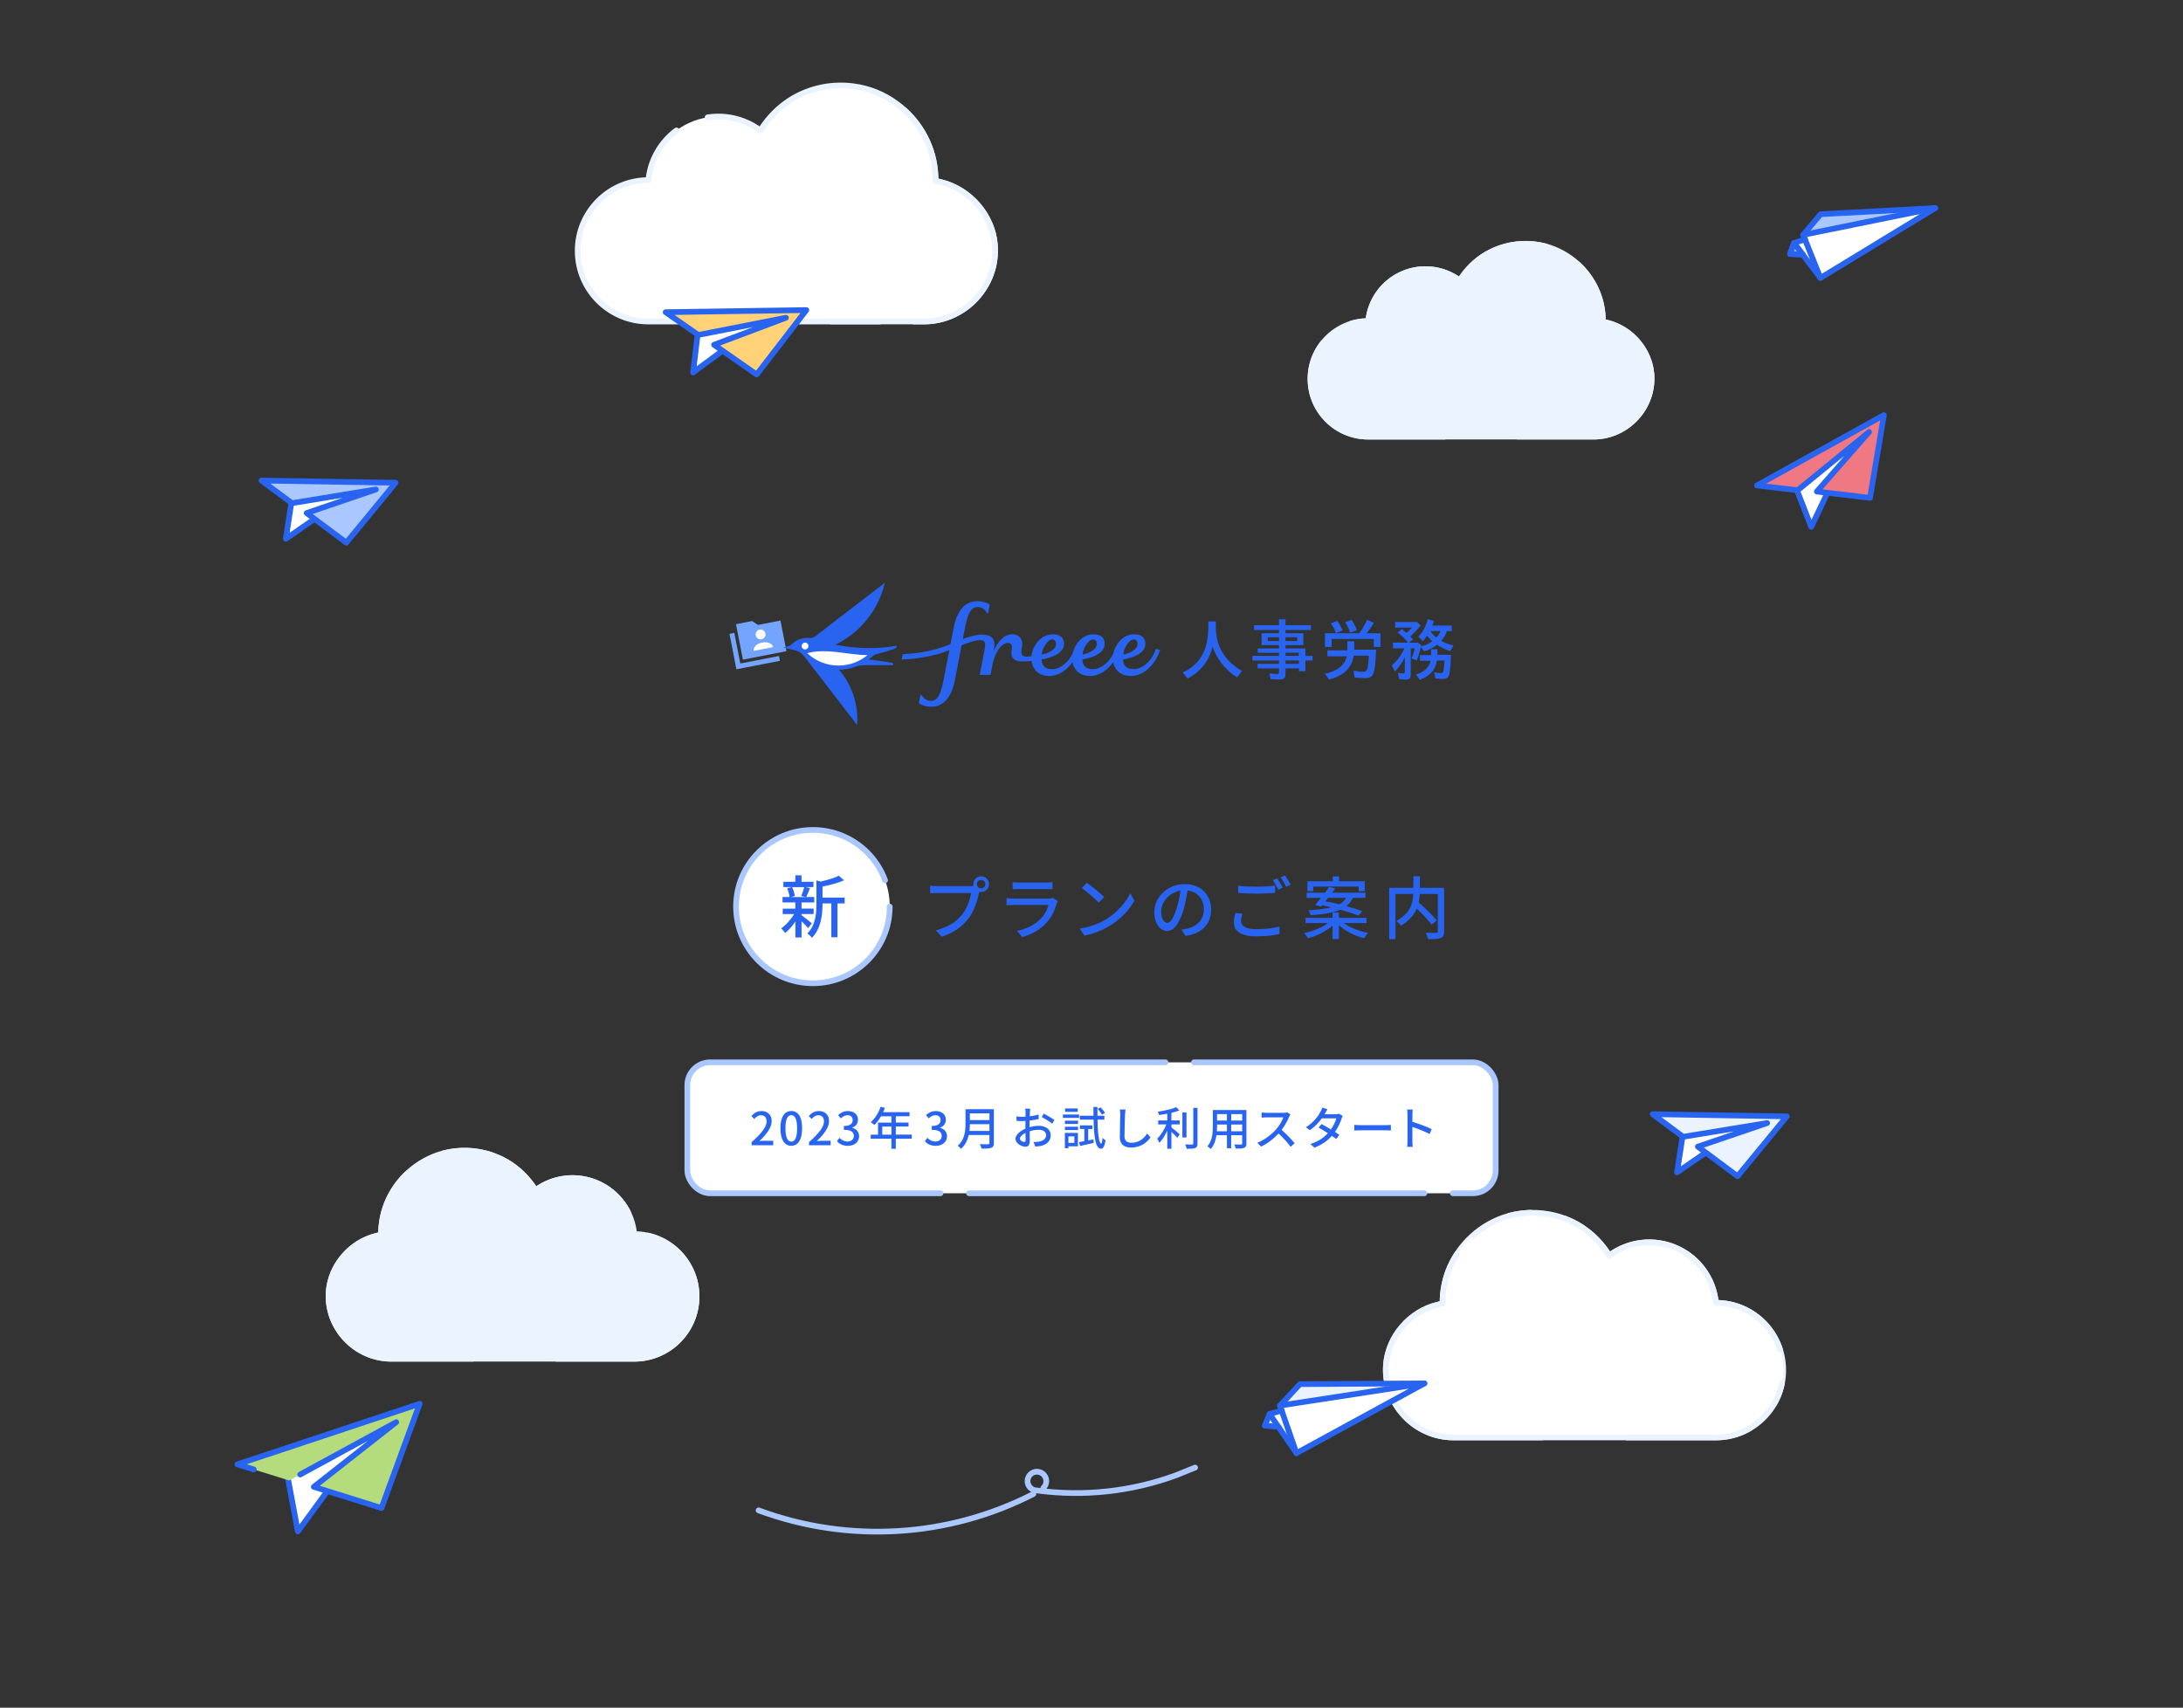 <?xml version="1.0" encoding="UTF-8"?>
<svg id="_レイヤー_1" data-name="レイヤー 1" xmlns="http://www.w3.org/2000/svg" viewBox="0 0 767 600">
  <rect x="0" y="0" width="767" height="600" fill="#333333" stroke="none"/>
  <defs>
    <style>
      .cls-1, .cls-2, .cls-3 {
        fill: none;
      }

      .cls-4, .cls-2, .cls-5, .cls-6, .cls-7, .cls-8, .cls-9, .cls-10, .cls-3, .cls-11, .cls-12, .cls-13, .cls-14 {
        stroke-width: 2px;
      }

      .cls-4, .cls-15, .cls-9, .cls-13 {
        fill: #ebf3ff;
      }

      .cls-4, .cls-5, .cls-8, .cls-9 {
        stroke: #ebf3ff;
      }

      .cls-4, .cls-8, .cls-9 {
        stroke-dasharray: 0 0 180 12;
      }

      .cls-4, .cls-14 {
        stroke-miterlimit: 10;
      }

      .cls-2 {
        stroke-dasharray: 0 0 100 12;
      }

      .cls-2, .cls-5, .cls-6, .cls-7, .cls-8, .cls-9, .cls-10, .cls-3, .cls-11, .cls-12, .cls-13 {
        stroke-linejoin: round;
      }

      .cls-2, .cls-5, .cls-6, .cls-7, .cls-8, .cls-9, .cls-10, .cls-3, .cls-11, .cls-12, .cls-13, .cls-14 {
        stroke-linecap: round;
      }

      .cls-2, .cls-14 {
        stroke: #aac8ff;
      }

      .cls-16, .cls-5, .cls-8, .cls-11, .cls-14 {
        fill: #fff;
      }

      .cls-17 {
        fill: #73a5ff;
      }

      .cls-18, .cls-10 {
        fill: #aac8ff;
      }

      .cls-19 {
        fill: #2864f0;
      }

      .cls-5 {
        stroke-dasharray: 0 0 120 12;
      }

      .cls-6 {
        fill: #ffd278;
      }

      .cls-6, .cls-7, .cls-10, .cls-3, .cls-11, .cls-12, .cls-13 {
        stroke: #2864f0;
        stroke-dasharray: 0 0 174.23 17.42;
      }

      .cls-7 {
        fill: #b4dc7d;
      }

      .cls-12 {
        fill: #f07882;
      }

      .cls-14 {
        stroke-dasharray: 0 0 160 10;
      }
    </style>
  </defs>
  <g>
    <path class="cls-8" d="m324.66,112.95c14.45,0,26.06-12.56,24.91-26.93-.83-10.33-8.69-19.49-18.9-22.02-.66-.16-1.33-.33-1.97-.49.1-9.96-4.24-18.69-10.82-24.73-3.95-3.62-8.7-6.27-13.78-7.63-12.51-3.35-28.04.52-36.94,14.67-7.15-5.32-16.62-6.38-24.77-2.76-8.15,3.62-13.72,11.34-14.58,20.22-13.72,0-24.84,11.12-24.84,24.84h0c0,13.72,11.11,24.84,24.83,24.84h96.85Z"/>
    <path class="cls-8" d="m291.97,112.95h32.68c14.45,0,26.06-12.56,24.91-26.93-.83-10.33-8.69-19.49-18.9-22.02-.66-.16-1.33-.33-1.97-.49.1-9.96-4.24-18.69-10.82-24.73"/>
  </g>
  <g>
    <path class="cls-9" d="m559.87,153.41c11.81,0,21.29-10.26,20.35-22-.68-8.44-7.1-15.93-15.44-17.99-.54-.13-1.08-.27-1.61-.4.09-8.14-3.46-15.27-8.84-20.21-3.23-2.96-7.11-5.12-11.26-6.24-10.22-2.74-22.91.43-30.18,11.98-5.85-4.35-13.58-5.21-20.24-2.26-6.66,2.95-11.21,9.27-11.91,16.52-11.21,0-20.3,9.09-20.3,20.3h0c0,11.21,9.08,20.3,20.29,20.3h79.13Z"/>
    <path class="cls-9" d="m533.17,153.41h26.7c11.81,0,21.29-10.26,20.35-22-.68-8.44-7.1-15.93-15.44-17.99-.54-.13-1.08-.27-1.61-.4.09-8.14-3.46-15.27-8.84-20.21"/>
    <path class="cls-9" d="m543.07,86.58c-10.22-2.74-22.91.43-30.18,11.98-5.85-4.35-13.58-5.21-20.24-2.26-6.66,2.95-11.21,9.27-11.91,16.52-11.21,0-20.3,9.09-20.3,20.3h0c0,11.21,9.08,20.3,20.29,20.3h26.79"/>
  </g>
  <g>
    <path class="cls-5" d="m510.7,505.04c-13.76,0-24.81-11.96-23.72-25.64.79-9.84,8.27-18.56,17.99-20.96.63-.16,1.26-.31,1.87-.47-.1-9.48,4.04-17.8,10.3-23.54,3.76-3.45,8.28-5.97,13.12-7.27,11.91-3.19,26.69.5,35.16,13.96,6.81-5.07,15.82-6.07,23.58-2.63,7.76,3.44,13.06,10.8,13.88,19.25,13.06,0,23.65,10.59,23.65,23.65h0c0,13.06-10.58,23.65-23.64,23.65h-92.2Z"/>
    <path class="cls-5" d="m541.82,505.04h-31.11c-13.76,0-24.81-11.96-23.72-25.64.79-9.84,8.27-18.56,17.99-20.96.63-.16,1.26-.31,1.87-.47-.1-9.48,4.04-17.8,10.3-23.54"/>
    <path class="cls-5" d="m530.27,427.17c11.91-3.19,26.69.5,35.16,13.96,6.81-5.07,15.82-6.07,23.58-2.63,7.76,3.44,13.06,10.8,13.88,19.25,13.06,0,23.65,10.59,23.65,23.65h0c0,13.06-10.58,23.65-23.64,23.65h-31.21"/>
  </g>
  <g>
    <path class="cls-4" d="m137.47,477.38c-12.74,0-22.97-11.07-21.96-23.74.73-9.11,7.66-17.18,16.66-19.41.58-.14,1.17-.29,1.73-.43-.09-8.78,3.74-16.48,9.54-21.8,3.48-3.19,7.67-5.53,12.15-6.73,11.03-2.96,24.71.46,32.56,12.93,6.31-4.69,14.65-5.62,21.84-2.43,7.19,3.19,12.1,10,12.85,17.82,12.09,0,21.9,9.8,21.9,21.9h0c0,12.09-9.79,21.9-21.89,21.9h-85.38Z"/>
    <path class="cls-4" d="m166.28,477.39h-28.81c-12.74,0-22.97-11.07-21.96-23.74.73-9.11,7.66-17.18,16.66-19.41.58-.14,1.17-.29,1.73-.43-.09-8.78,3.74-16.48,9.54-21.8"/>
    <path class="cls-4" d="m155.59,405.28c11.03-2.96,24.71.46,32.56,12.93,6.31-4.69,14.65-5.62,21.84-2.43,7.19,3.19,12.1,10,12.85,17.82,12.09,0,21.9,9.8,21.9,21.9h0c0,12.09-9.79,21.9-21.89,21.9h-28.9"/>
  </g>
  <g>
    <polygon class="cls-11" points="245.37 115.44 243.51 130.85 255.68 121.9 279.25 111.99 279.44 109.95 245.37 115.44"/>
    <polygon class="cls-6" points="276.14 111.64 250.88 121.14 265.86 131.58 283.31 108.94 233.87 109.69 245.34 117.68 276.14 111.64"/>
  </g>
  <g>
    <polygon class="cls-11" points="100.75 517.25 104.65 538.07 116.82 521.42 143.41 498.85 142.83 496.11 100.75 517.25"/>
    <polygon class="cls-7" points="139.22 499.67 110.26 522.4 134.03 529.84 147.46 493.22 83.42 514.49 101.62 520.17 139.22 499.67"/>
  </g>
  <g>
    <polygon class="cls-11" points="630.57 170.2 636.37 185.11 643.08 171.06 659.69 150.58 658.88 148.63 630.57 170.2"/>
    <polygon class="cls-12" points="656.69 151.78 638.35 172.7 657.04 174.91 661.91 145.84 617.32 170.56 631.62 172.24 656.69 151.78"/>
  </g>
  <g>
    <polygon class="cls-11" points="102.67 174.67 100.43 189.29 112.29 181.13 135.03 172.39 135.28 170.46 102.67 174.67"/>
    <polygon class="cls-10" points="132.08 171.96 107.74 180.26 121.69 190.65 139 169.61 91.88 168.84 102.56 176.79 132.08 171.96"/>
  </g>
  <g>
    <polygon class="cls-11" points="591.47 397.28 589.23 411.9 601.09 403.74 623.83 395.01 624.08 393.07 591.47 397.28"/>
    <polygon class="cls-13" points="620.88 394.58 596.54 402.87 610.49 413.26 627.8 392.23 580.68 391.46 591.36 399.41 620.88 394.58"/>
  </g>
  <g>
    <g>
      <polygon class="cls-16" points="633.38 89.43 628.95 89.22 630.33 85.4 633.38 89.43"/>
      <polygon class="cls-16" points="633.38 89.43 630.33 85.4 634.17 84.1 639.61 97.65 633.38 89.43"/>
      <polygon class="cls-18" points="679.93 73.11 633.53 82.52 639.68 75.26 679.93 73.11"/>
      <polygon class="cls-16" points="634.17 84.1 633.53 82.52 679.93 73.11 639.61 97.65 634.17 84.1"/>
    </g>
    <g>
      <polygon class="cls-3" points="679.93 73.11 633.53 82.52 634.17 84.1 639.61 97.65 679.93 73.11"/>
      <polyline class="cls-3" points="639.61 97.65 633.38 89.43 630.33 85.4"/>
      <polyline class="cls-3" points="634.24 84.08 634.17 84.1 630.33 85.4 628.95 89.22 633.38 89.43 633.43 89.43"/>
      <polyline class="cls-3" points="679.93 73.11 639.68 75.26 633.53 82.52"/>
      <polygon class="cls-10" points="630.33 85.4 628.95 89.22 633.38 89.43 630.33 85.4"/>
    </g>
  </g>
  <g>
    <g>
      <g>
        <polygon class="cls-15" points="449.18 501.33 444.38 500.88 446.08 496.81 449.18 501.33"/>
        <polygon class="cls-16" points="449.18 501.33 446.08 496.81 450.31 495.6 455.51 510.56 449.18 501.33"/>
        <polygon class="cls-15" points="500.47 486.05 449.7 493.85 456.74 486.31 500.47 486.05"/>
        <polygon class="cls-16" points="450.31 495.6 449.7 493.85 500.47 486.05 455.51 510.56 450.31 495.6"/>
      </g>
      <g>
        <polygon class="cls-3" points="500.47 486.05 449.7 493.85 450.31 495.6 455.51 510.56 500.47 486.05"/>
        <polyline class="cls-3" points="455.51 510.56 449.18 501.33 446.08 496.81"/>
        <polyline class="cls-3" points="450.39 495.58 450.31 495.6 446.08 496.81 444.38 500.88 449.18 501.33 449.23 501.34"/>
        <polyline class="cls-3" points="500.47 486.05 456.74 486.31 449.7 493.85"/>
      </g>
    </g>
    <g>
      <path class="cls-2" d="m366.6,522.76c1.14-1.09,1.35-2.84.49-4.17-.86-1.33-2.54-1.86-4-1.27s-2.31,2.14-2,3.69c.3,1.55,1.67,2.67,3.25,2.66,16.58,2.23,33.32.35,48.8-5.31l6.76-2.73"/>
      <path class="cls-2" d="m363.09,524.91c-29.96,15.36-64.99,17.44-96.56,5.75"/>
    </g>
  </g>
  <g>
    <g>
      <g>
        <path class="cls-19" d="m341.02,311.35c.29,0,.65,0,1.01-.05-.05-.22-.07-.43-.07-.65,0-1.51,1.25-2.76,2.76-2.76s2.78,1.25,2.78,2.76-1.25,2.76-2.78,2.76c-.22,0-.43-.02-.62-.07l-.12.46c-.53,2.45-1.66,6.24-3.6,8.81-2.18,2.83-5.18,5.14-9.53,6.5l-2.06-2.26c4.7-1.15,7.42-3.22,9.38-5.71,1.66-2.11,2.69-5.18,3-7.37h-11.79c-1.03,0-1.99.05-2.59.07v-2.66c.67.1,1.8.17,2.59.17h11.64Zm5.21-.7c0-.82-.67-1.49-1.51-1.49s-1.49.67-1.49,1.49.67,1.49,1.49,1.49,1.51-.65,1.51-1.49Z"/>
        <path class="cls-19" d="m371.67,316.56c-.12.26-.31.62-.36.82-.7,2.35-1.75,4.78-3.53,6.74-2.47,2.74-5.52,4.25-8.59,5.11l-1.87-2.16c3.48-.72,6.43-2.28,8.4-4.32,1.37-1.42,2.23-3.22,2.66-4.8h-12.22c-.58,0-1.63.02-2.54.1v-2.5c.94.1,1.85.17,2.54.17h12.29c.65,0,1.22-.1,1.54-.22l1.68,1.06Zm-15.87-6.6c.65.07,1.51.12,2.28.12h9.36c.77,0,1.75-.05,2.35-.12v2.47c-.6-.05-1.56-.07-2.38-.07h-9.34c-.74,0-1.61.02-2.28.07v-2.47Z"/>
        <path class="cls-19" d="m388.8,322.87c3.86-2.38,6.86-5.98,8.33-9.05l1.46,2.62c-1.73,3.1-4.68,6.38-8.42,8.69-2.42,1.49-5.47,2.9-9.19,3.58l-1.61-2.47c4.01-.6,7.13-1.94,9.43-3.36Zm-.82-7.68l-1.9,1.94c-1.25-1.27-4.22-3.86-6-5.09l1.75-1.87c1.7,1.13,4.8,3.62,6.14,5.02Z"/>
        <path class="cls-19" d="m415.11,326.59c.84-.07,1.54-.19,2.11-.34,3.05-.7,5.76-2.9,5.76-6.75,0-3.46-2.06-6.17-5.71-6.62-.34,2.14-.77,4.44-1.42,6.67-1.44,4.85-3.41,7.56-5.78,7.56s-4.51-2.66-4.51-6.62c0-5.28,4.68-9.87,10.63-9.87s9.34,3.98,9.34,8.98-3.19,8.42-9,9.24l-1.42-2.26Zm-1.68-7.54c.6-1.87,1.06-4.03,1.3-6.12-4.27.7-6.77,4.42-6.77,7.34,0,2.74,1.22,3.98,2.18,3.98,1.03,0,2.18-1.54,3.29-5.21Z"/>
        <path class="cls-19" d="m436.49,321.04c-.26.91-.46,1.7-.46,2.57,0,1.66,1.66,2.86,5.3,2.86,3.24,0,6.29-.36,8.21-.94l.02,2.62c-1.85.48-4.8.84-8.16.84-5.11,0-7.87-1.7-7.87-4.83,0-1.3.26-2.42.48-3.36l2.47.24Zm-1.44-9.82c1.73.22,3.94.31,6.36.31s4.87-.17,6.62-.34v2.5c-1.63.12-4.39.29-6.6.29-2.42,0-4.46-.12-6.38-.26v-2.5Zm15.65.67l-1.58.7c-.48-.98-1.25-2.42-1.92-3.34l1.56-.65c.6.86,1.46,2.35,1.94,3.29Zm2.78-1.03l-1.56.7c-.53-1.03-1.3-2.42-1.99-3.31l1.56-.65c.62.89,1.54,2.4,1.99,3.26Z"/>
        <path class="cls-19" d="m472.16,324.31c2.16,1.58,5.45,2.88,8.52,3.48-.46.46-1.1,1.3-1.42,1.87-3.14-.82-6.55-2.5-8.83-4.58v4.85h-2.23v-4.73c-2.23,2.02-5.52,3.65-8.64,4.44-.29-.53-.91-1.34-1.37-1.8,3.02-.6,6.29-1.92,8.38-3.53h-7.87v-1.85h9.5v-1.85h2.23v1.85h9.7v1.85h-7.97Zm-10.08-6.41c.62-.67,1.32-1.54,2.06-2.45h-5.04v-1.8h6.43c.53-.72,1.06-1.42,1.51-2.06l2.09.6c-.34.48-.7.96-1.08,1.46h11.69v1.8h-4.42c-.53,1.15-1.25,2.11-2.28,2.93,2.16.58,4.13,1.2,5.59,1.75l-1.34,1.56c-1.54-.65-3.86-1.37-6.38-2.06-2.33,1.01-5.64,1.61-10.46,1.94-.07-.48-.46-1.3-.72-1.73,3.53-.22,6.12-.55,8.06-1.03-1.1-.29-2.18-.53-3.22-.74l-.41.48-2.09-.65Zm-.67-4.75h-2.06v-3.53h8.9v-1.7h2.23v1.7h9.02v3.53h-2.14v-1.66h-15.96v1.66Zm5.26,2.3c-.31.41-.65.82-.96,1.22,1.54.29,3.22.65,4.9,1.06,1.1-.6,1.8-1.37,2.33-2.28h-6.26Z"/>
        <path class="cls-19" d="m507.39,327.21c0,1.32-.31,1.99-1.2,2.35-.89.38-2.38.41-4.49.41-.1-.62-.46-1.66-.77-2.26,1.56.07,3.19.07,3.65.05s.6-.14.6-.58v-13.08h-6.34c-.05.94-.17,1.92-.38,2.95,2.21,1.99,4.97,4.63,6.36,6.34l-1.82,1.46c-1.1-1.46-3.24-3.72-5.23-5.64-.94,2.18-2.62,4.3-5.57,6.02-.29-.48-1.06-1.27-1.58-1.68,4.99-2.64,5.81-6.38,5.93-9.46h-6.24v15.89h-2.23v-18.05h8.5v-4.03h2.3v4.03h8.52v15.27Z"/>
      </g>
      <g>
        <ellipse class="cls-14" cx="285.61" cy="318.53" rx="27" ry="26.93"/>
        <path class="cls-19" d="m283.95,326.08c-.48-.58-1.44-1.54-2.33-2.38v5.69h-2.16v-5.62c-1.08,1.61-2.35,3.07-3.58,4.03-.34-.5-.98-1.22-1.44-1.61,1.63-1.08,3.43-3.07,4.58-5.04h-4.01v-1.9h4.44v-2.18h-4.51v-1.9h2.47c-.07-.86-.43-2.14-.84-3.1l1.63-.41h-2.95v-1.85h4.2v-2.28h2.16v2.28h4.2v1.85h-2.9l1.68.38c-.46,1.13-.91,2.3-1.32,3.12h2.81v1.9h-4.46v2.18h4.25v1.9h-4.25v.41c.86.6,3.07,2.4,3.62,2.86l-1.3,1.66Zm-5.64-14.4c.48,1.01.86,2.28.96,3.14l-1.39.36h5.28l-1.66-.36c.38-.89.84-2.18,1.08-3.14h-4.27Zm18.46,5.74h-2.52v11.88h-2.16v-11.88h-3.1v.22c0,3.55-.43,8.54-3.74,11.88-.26-.48-1.08-1.25-1.58-1.54,2.9-2.95,3.19-7.06,3.19-10.37v-8.3l1.49.43c2.35-.55,4.9-1.3,6.38-2.06l1.8,1.61c-2.06.94-4.94,1.68-7.54,2.18v3.89h7.78v2.06Z"/>
      </g>
    </g>
    <g>
      <g>
        <g>
          <polygon class="cls-17" points="266.29 219.57 264.26 218.2 258.59 219.31 258.92 221 261.02 231.77 276.31 228.79 274.22 218.03 266.29 219.57"/>
          <g>
            <circle class="cls-16" cx="267.23" cy="222.92" r="1.73"/>
            <path class="cls-16" d="m267.78,225.75c-1.88.36-3.2,1.68-2.96,2.93l6.8-1.32c-.24-1.25-1.96-1.97-3.84-1.61Z"/>
          </g>
          <polygon class="cls-17" points="260.1 233.12 258.01 222.36 256.31 222.69 258.73 235.15 274.03 232.18 273.7 230.48 260.1 233.12"/>
        </g>
        <g>
          <g>
            <path class="cls-19" d="m305.34,227.7c-4.06,0-8.02-.41-11.84-1.19,8.68-4.18,15.18-12.15,17.38-21.76l-24.26,18.67c-1.36,1.04-1.71.69-3,.69-2.05,0-3.99.82-5.38,2.16-.54.52-.6.66-1.43.86l-1.7.41,3.23.71c2.57.56,3.16.98,4.58,2.82l18.24,23.67c.47-6.97-1.63-13.9-6.39-19.44,2.01-.01,3.86-.36,5.64-.98,1.48-.51,1.85-.62,3.72-.62h9.67c.13-.65-.11-.84-1.07-.97l-7.48-1.04c.33-.24.79-.64,1.13-.93.74-.61.95-.79,2.05-1.06,2.09-.5,3.73-1.01,5.84-1.74.81-.29.69-.58.85-1.09-3.71.59-6.12.82-9.77.82Z"/>
            <path class="cls-16" d="m282.86,228.17c-.66,0-1.2-.54-1.2-1.2s.54-1.2,1.2-1.2,1.2.54,1.2,1.2-.54,1.2-1.2,1.2Z"/>
            <path class="cls-16" d="m294.59,233.84c-4.24,0-8.09-1.64-10.96-4.33,2.57-.79,5.88-.89,10.22-.43,3.99.42,7.23,1.08,10.96,1.08-2.77,2.3-6.34,3.68-10.22,3.68Z"/>
          </g>
          <path class="cls-19" d="m406.04,228.01c-1.14,4.16-4.71,7.11-7.72,7.11-3.2,0-3.73-2.08-3.73-3.42,3.11-.59,7.85-1.89,7.85-5.57,0-1.69-1.05-3.27-3.92-3.27-4.1,0-6.66,3.64-7.34,6.67-1.43,3.2-4.39,5.59-7.16,5.59-3.2,0-3.73-2.08-3.73-3.42,3.11-.59,7.85-1.89,7.85-5.57,0-1.69-1.05-3.27-3.92-3.27-4.09,0-6.66,3.64-7.34,6.66h0c-1.43,3.19-4.4,5.6-7.17,5.6-3.2,0-3.73-2.08-3.73-3.42,3.11-.59,7.85-1.89,7.85-5.57,0-1.69-1.05-3.27-3.92-3.27-4.57,0-7.25,4.54-7.51,7.7-.64.1-1.24.15-1.76.15-2.16,0-1.9-1.65-1.56-3.39.49-2.51-.86-4.46-3.48-4.46-3,0-5.21,2.96-6.44,5.9h0c.7-3.58.1-5.78-4.22-5.78-1.97,0-4.22.62-6.65,1.57,0,0,.88-4.52.88-4.52,1.09-5.59,2.55-6.76,4.38-6.76,1.45,0,2.41.86,3.58,2.38l.63-3.25c-1.44-.84-2.83-1.18-4.29-1.18-4.31,0-7.18,3.13-8.38,9.29l-1.13,5.81c-3.93,1.56-8.92,3.18-16.77,3.53l-.36,1.87c7.69-.3,12.75-1.76,16.72-3.26,0,0-2.14,11.03-2.14,11.03-1.05,5.41-2.47,6.77-4.36,6.77-1.76,0-2.82-1.4-3.58-2.38-.11.55-.63,3.25-.63,3.25.96.54,2.28,1.18,4.38,1.18,3.97,0,7.02-2.88,8.27-9.29l2.39-12.31c2.41-.99,4.92-1.79,6.18-1.79,2.03,0,2.4.69,1.87,3.44l-1.71,8.77h3.79s.77-3.91.77-3.91c.58-3,2.65-7.32,5.31-7.32,1.34,0,1.63,1.02,1.38,2.31-.65,3.34,1.33,4.19,3.67,4.19.89,0,1.97-.01,3.29-.2.14,2.02,1.77,5.32,6.23,5.32,3.34,0,6.2-2.13,8.15-4.87.33,2.03,2.03,4.87,6.17,4.87,3.34,0,6.19-2.13,8.14-4.86.34,2.03,2.03,4.86,6.17,4.86,4.68,0,8.72-4.12,10.29-9.18l-1.5-.32Zm-7.68-3.35c.63,0,1.3.41,1.3,1.57,0,2.16-2.81,3.27-4.99,3.75,0-1.83,1.92-5.32,3.69-5.32Zm-14.31,0c.63,0,1.3.41,1.3,1.57,0,2.16-2.81,3.27-4.99,3.75,0-1.83,1.92-5.32,3.69-5.32Zm-14.32,0c.63,0,1.3.41,1.3,1.57,0,2.16-2.81,3.27-4.99,3.75,0-1.83,1.92-5.32,3.69-5.32Z"/>
        </g>
        <g>
          <path class="cls-19" d="m427.17,220.15c0,6.86,3.01,11.96,9.21,15.6l-1.69,2.26c-4.04-2.44-7.52-6.86-8.65-11-.94,4.84-4.23,9.09-8.76,11.37l-1.74-2.11c6.18-2.87,9-7.9,9-16.03v-1.9h2.63v1.81Z"/>
          <path class="cls-19" d="m456.38,234.83h-4.72v1.97c0,1.5-.52,1.93-2.28,1.93-.8,0-2.02-.07-2.96-.16l-.4-2.02c1.1.16,2.07.26,2.56.26.61,0,.78-.12.78-.63v-1.34h-7.5v-1.6h7.5v-1.17h-9.33v-1.62h9.33v-1.08h-7.47v-1.53h7.47v-1.18h-6.09v-4.16h6.09v-1.15h-8.74v-1.67h8.74v-2.07h2.3v2.07h8.93v1.67h-8.93v1.15h6.27v4.16h-6.27v1.18h7v2.61h2.51v1.62h-2.51v3.76h-2.28v-.99Zm-7.03-9.59v-1.34h-3.92v1.34h3.92Zm6.42,0v-1.34h-4.11v1.34h4.11Zm.61,5.19v-1.08h-4.72v1.08h4.72Zm0,2.8v-1.17h-4.72v1.17h4.72Z"/>
          <path class="cls-19" d="m483.5,228.28c-.16,4.09-.42,6.49-.82,7.94-.45,1.53-1.22,2.04-3.05,2.04-1.41,0-2.61-.07-3.71-.23l-.35-2.4c1.32.26,2.58.42,3.31.42,1.5,0,1.79-.78,2.07-5.69h-5.31c-.61,4.23-3.55,7.07-8.65,8.41l-1.5-2.04c4.39-.94,7-3.01,7.71-6.13h-6.81v-2.09h7v-3.2h2.44v2.96h7.68Zm-17.98-5.78h12.08c1.06-1.53,1.97-3.12,2.7-4.7l2.47.99c-.8,1.32-1.76,2.68-2.58,3.71h4.84v4.82h-2.35v-2.82h-14.8v2.82h-2.35v-4.82Zm4.3-4.39c.68.92,1.39,2.14,1.93,3.38l-2.37.92c-.45-1.29-1.03-2.4-1.79-3.38l2.23-.92Zm5.03-.33c.68.92,1.25,2,1.93,3.62l-2.4.87c-.4-1.27-.99-2.47-1.76-3.64l2.23-.85Z"/>
          <path class="cls-19" d="m508.36,221.72c-.45,1.32-1.08,2.4-2,3.41,1.17.71,2.61,1.25,4.32,1.65l-1.15,1.97c-1.72-.54-3.36-1.32-4.7-2.21-1.22.99-2.77,1.81-4.42,2.33l-1.22-1.55c-.45,2-.89,3.52-1.39,4.7l-1.88-.68c.52-1.1.94-2.4,1.15-3.55h-1.41v9.16c0,1.39-.45,1.81-1.88,1.81-.7,0-1.55-.07-2.23-.21l-.38-2.21c.63.16,1.22.26,1.72.26s.7-.16.7-.68v-4.98c-.94,1.9-2.16,3.64-3.52,4.96l-1.08-2.12c1.83-1.5,3.36-3.55,4.44-5.99h-3.99v-2h5.24c-1.03-1.34-2.42-2.7-3.64-3.6l1.55-1.13.07.05c.14.14.31.26.45.38.14.12.31.23.47.38l.45.4.14.12c.8-.68,1.41-1.29,1.86-1.88h-5.85v-1.97h7.73l1.25,1.22c-1.2,1.48-2.28,2.63-3.67,3.88l.28.28c.28.28.45.42.73.73l-1.48,1.15h3.17l1.15.85-.09.47c1.43-.33,2.8-.96,3.97-1.81-.61-.54-1.29-1.27-1.79-1.97-.4.61-.99,1.34-1.53,1.9l-1.55-1.55c1.55-1.6,2.75-3.83,3.27-6.11l2.21.54c-.24.8-.38,1.15-.59,1.67h6.86v1.95h-1.74Zm1.43,8.37c-.07,3.27-.31,5.9-.59,6.91-.33,1.13-.96,1.55-2.33,1.55-.73,0-1.76-.07-2.56-.19l-.38-2.16c.71.16,1.57.28,2.26.28s.87-.19,1.01-.85c.14-.73.23-1.9.33-3.55h-2.68c-.42,3.15-2.51,5.55-5.92,6.74l-1.48-1.81c2.8-.78,4.63-2.47,5.19-4.82h-3.74v-2h3.92v-2.07h2.21v1.95h4.75Zm-7.24-8.37c.49.78,1.29,1.62,2.11,2.26.71-.78,1.15-1.48,1.46-2.26h-3.57Z"/>
        </g>
      </g>
      <rect class="cls-1" x="231.31" y="179.75" width="304.38" height="100"/>
    </g>
    <g>
      <rect class="cls-14" x="241.5" y="373.25" width="284" height="46" rx="8" ry="8"/>
      <g>
        <path class="cls-19" d="m264.08,401.29c3.47-3.07,5.27-5.36,5.27-7.3,0-1.28-.69-2.16-2-2.16-.93,0-1.7.59-2.32,1.31l-1.04-1.02c1.01-1.09,2.05-1.76,3.59-1.76,2.16,0,3.55,1.41,3.55,3.54,0,2.27-1.81,4.63-4.31,7.01.61-.06,1.34-.11,1.92-.11h2.94v1.57h-7.6v-1.07Z"/>
        <path class="cls-19" d="m274.21,396.42c0-4.08,1.49-6.07,3.81-6.07s3.81,2,3.81,6.07-1.5,6.15-3.81,6.15-3.81-2.05-3.81-6.15Zm5.86,0c0-3.38-.85-4.61-2.05-4.61s-2.05,1.23-2.05,4.61.85,4.69,2.05,4.69,2.05-1.28,2.05-4.69Z"/>
        <path class="cls-19" d="m284.24,401.29c3.47-3.07,5.27-5.36,5.27-7.3,0-1.28-.69-2.16-2-2.16-.93,0-1.7.59-2.32,1.31l-1.04-1.02c1.01-1.09,2.05-1.76,3.59-1.76,2.16,0,3.55,1.41,3.55,3.54,0,2.27-1.81,4.63-4.31,7.01.61-.06,1.34-.11,1.92-.11h2.94v1.57h-7.6v-1.07Z"/>
        <path class="cls-19" d="m294.06,400.95l.9-1.18c.69.7,1.57,1.3,2.79,1.3,1.33,0,2.24-.74,2.24-1.95,0-1.31-.83-2.16-3.49-2.16v-1.36c2.32,0,3.09-.88,3.09-2.07,0-1.04-.69-1.7-1.81-1.71-.91.02-1.68.46-2.35,1.12l-.96-1.15c.93-.83,2.02-1.42,3.38-1.42,2.11,0,3.6,1.09,3.6,3.04,0,1.36-.78,2.31-2.03,2.77v.08c1.36.34,2.43,1.36,2.43,2.95,0,2.13-1.78,3.38-3.94,3.38-1.86,0-3.06-.74-3.84-1.62Z"/>
        <path class="cls-19" d="m320.36,400.09h-5.62v3.54h-1.54v-3.54h-7.28v-1.44h2.58v-4.23h4.71v-2.21h-3.67c-.69,1.18-1.49,2.24-2.31,3.04-.29-.26-.93-.74-1.3-.96,1.47-1.26,2.75-3.3,3.49-5.43l1.5.4c-.19.5-.42,1.02-.62,1.5h9.27v1.44h-4.83v2.21h4.47v1.39h-4.47v2.83h5.62v1.44Zm-7.15-1.44v-2.83h-3.22v2.83h3.22Z"/>
        <path class="cls-19" d="m324.94,400.95l.9-1.18c.69.7,1.57,1.3,2.79,1.3,1.33,0,2.24-.74,2.24-1.95,0-1.31-.83-2.16-3.49-2.16v-1.36c2.32,0,3.09-.88,3.09-2.07,0-1.04-.69-1.7-1.81-1.71-.91.02-1.68.46-2.35,1.12l-.96-1.15c.93-.83,2.02-1.42,3.38-1.42,2.11,0,3.6,1.09,3.6,3.04,0,1.36-.78,2.31-2.03,2.77v.08c1.36.34,2.43,1.36,2.43,2.95,0,2.13-1.78,3.38-3.94,3.38-1.86,0-3.06-.74-3.84-1.62Z"/>
        <path class="cls-19" d="m349.22,401.61c0,.96-.26,1.42-.9,1.66-.67.27-1.76.3-3.43.3-.1-.43-.38-1.15-.64-1.57,1.25.06,2.53.05,2.91.03.35,0,.48-.13.48-.46v-2.8h-7.27c-.42,1.79-1.22,3.57-2.74,4.87-.22-.32-.8-.86-1.14-1.09,2.5-2.15,2.74-5.28,2.74-7.8v-5.03h9.97v11.88Zm-1.57-4.27v-2.37h-6.88c0,.74-.05,1.54-.14,2.37h7.03Zm-6.88-6.16v2.37h6.88v-2.37h-6.88Z"/>
        <path class="cls-19" d="m361.73,396.05c1.15-.34,2.34-.5,3.3-.5,2.35,0,4.13,1.26,4.13,3.3,0,1.89-1.09,3.2-3.43,3.76-.72.16-1.42.21-2,.22l-.58-1.6c.64,0,1.31,0,1.9-.11,1.33-.24,2.5-.94,2.5-2.29,0-1.22-1.1-1.89-2.54-1.89-1.12,0-2.19.19-3.25.53.02,1.31.06,2.64.06,3.27,0,1.68-.62,2.16-1.55,2.16-1.38,0-3.49-1.25-3.49-2.79,0-1.34,1.62-2.74,3.49-3.55v-.99c0-.56,0-1.15.02-1.74-.38.03-.74.05-1.04.05-.7,0-1.46-.02-2.08-.08l-.05-1.54c.9.11,1.52.13,2.1.13.34,0,.7-.02,1.09-.03,0-.72.02-1.3.02-1.58,0-.34-.05-.96-.1-1.25h1.73c-.03.3-.08.83-.1,1.22-.02.38-.03.9-.06,1.46,1.12-.13,2.26-.35,3.12-.61l.03,1.57c-.91.21-2.08.4-3.19.53-.02.64-.03,1.26-.03,1.83v.54Zm-1.38,4.43c0-.5-.03-1.41-.05-2.43-1.15.56-1.95,1.36-1.95,2s.93,1.17,1.47,1.17c.34,0,.53-.21.53-.74Zm6.37-9.22c1.17.59,2.94,1.65,3.75,2.27l-.78,1.28c-.77-.7-2.67-1.81-3.67-2.34l.7-1.22Z"/>
        <path class="cls-19" d="m379.14,392.76h-5.68v-1.18h5.68v1.18Zm-.4,9.99h-3.35v.67h-1.25v-5.38h4.59v4.71Zm-4.58-9h4.61v1.15h-4.61v-1.15Zm0,2.13h4.61v1.17h-4.61v-1.17Zm4.51-5.25h-4.45v-1.17h4.45v1.17Zm-3.28,8.61v2.3h2.08v-2.3h-2.08Zm8.8,1.09l.1,1.23c-1.68.38-3.46.79-4.83,1.07l-.32-1.36c.53-.08,1.15-.19,1.84-.32v-4.27h-1.54v-1.28h4.37v1.28h-1.46v4l1.84-.35Zm1.41-6.95c.1,4.98.51,8.36,1.31,8.4.22.02.38-.75.45-2.02.24.32.85.72,1.07.86-.35,2.43-1.01,3.01-1.58,2.99-1.95-.06-2.46-3.94-2.62-10.24h-4.83v-1.36h4.8c-.02-.98-.03-2.02-.03-3.09h1.42c-.02,1.07-.02,2.11,0,3.09h2.43v1.36h-2.42Zm1.55-1.73c-.27-.56-.91-1.42-1.47-2.05l1.02-.53c.59.58,1.25,1.41,1.54,1.98l-1.09.59Z"/>
        <path class="cls-19" d="m395.46,389.84c-.1.58-.14,1.25-.18,1.81-.06,1.76-.19,5.41-.19,7.62,0,1.66,1.06,2.24,2.42,2.24,2.79,0,4.43-1.57,5.57-3.26l1.14,1.39c-1.06,1.5-3.18,3.55-6.74,3.55-2.42,0-4.03-1.04-4.03-3.67,0-2.26.16-6.34.16-7.88,0-.66-.05-1.3-.16-1.83l2.02.02Z"/>
        <path class="cls-19" d="m411.59,393.67h2.9v1.38h-2.9v1.06c.78.58,2.46,2.02,2.9,2.4l-.85,1.26c-.45-.51-1.3-1.39-2.05-2.11v5.94h-1.46v-6.35c-.78,1.65-1.78,3.27-2.77,4.27-.16-.43-.54-1.06-.78-1.44,1.22-1.15,2.5-3.19,3.25-5.03h-2.9v-1.38h3.2v-2.38c-.98.19-1.97.35-2.9.46-.06-.34-.27-.85-.45-1.15,2.32-.35,4.99-.91,6.51-1.58l1.07,1.14c-.8.32-1.76.59-2.79.83v2.69Zm5.28,5.97h-1.44v-8.8h1.44v8.8Zm3.87-10.4v12.5c0,.93-.22,1.36-.78,1.62-.59.22-1.55.27-3.01.27-.08-.42-.3-1.1-.53-1.54,1.09.05,2.1.05,2.42.03.3,0,.42-.1.42-.38v-12.5h1.49Z"/>
        <path class="cls-19" d="m437.93,401.75c0,.86-.21,1.31-.78,1.54-.59.24-1.52.27-2.99.26-.06-.4-.3-1.06-.5-1.44,1.02.05,2.08.03,2.38.03.29,0,.4-.1.4-.4v-2.87h-3.87v4.58h-1.49v-4.58h-3.68c-.26,1.76-.83,3.55-2,4.85-.22-.29-.83-.8-1.17-.98,1.74-1.94,1.9-4.77,1.9-7.03v-5.7h11.8v11.73Zm-6.85-4.29v-2.37h-3.47v.64c0,.54-.02,1.14-.06,1.73h3.54Zm-3.47-6.02v2.26h3.47v-2.26h-3.47Zm8.84,0h-3.87v2.26h3.87v-2.26Zm0,6.02v-2.37h-3.87v2.37h3.87Z"/>
        <path class="cls-19" d="m453.38,391.59c-.11.16-.35.56-.46.83-.56,1.31-1.5,3.12-2.62,4.56,1.65,1.41,3.58,3.47,4.58,4.69l-1.42,1.25c-1.04-1.44-2.64-3.2-4.23-4.67-1.71,1.82-3.86,3.54-6.16,4.59l-1.3-1.34c2.59-.99,4.99-2.91,6.58-4.69,1.09-1.22,2.16-2.98,2.54-4.23h-5.87c-.62,0-1.49.08-1.75.1v-1.81c.32.05,1.25.11,1.75.11h5.94c.59,0,1.12-.06,1.39-.16l1.04.77Z"/>
        <path class="cls-19" d="m471.77,392.12c-.14.27-.34.67-.45.99-.4,1.33-1.18,3.03-2.27,4.59.59.38,1.14.74,1.54,1.02l-1.12,1.47c-.38-.32-.91-.7-1.52-1.12-1.42,1.62-3.38,3.11-6.1,4.15l-1.46-1.28c2.82-.85,4.77-2.3,6.16-3.79-1.18-.77-2.42-1.52-3.28-2l1.06-1.2c.9.46,2.13,1.17,3.3,1.87.88-1.26,1.6-2.77,1.89-3.89h-5.09c-1.06,1.46-2.5,2.99-4.21,4.16l-1.38-1.04c2.79-1.71,4.37-4.03,5.12-5.46.21-.32.5-.98.61-1.44l1.82.58c-.3.48-.66,1.09-.82,1.41l-.19.35h3.89c.45,0,.9-.06,1.2-.18l1.3.8Z"/>
        <path class="cls-19" d="m475.83,395.22c.51.05,1.5.1,2.37.1h8.69c.78,0,1.41-.06,1.79-.1v1.97c-.35-.02-1.07-.06-1.78-.06h-8.71c-.9,0-1.84.03-2.37.06v-1.97Z"/>
        <path class="cls-19" d="m502.29,398.44c-1.7-.91-4.29-1.92-6.05-2.5v4.95c0,.5.05,1.47.13,2.05h-1.97c.08-.56.13-1.42.13-2.05v-9.25c0-.51-.05-1.25-.14-1.79h1.97c-.05.53-.11,1.23-.11,1.79v2.5c2.11.64,5.17,1.78,6.77,2.56l-.72,1.74Z"/>
      </g>
    </g>
  </g>
</svg>
